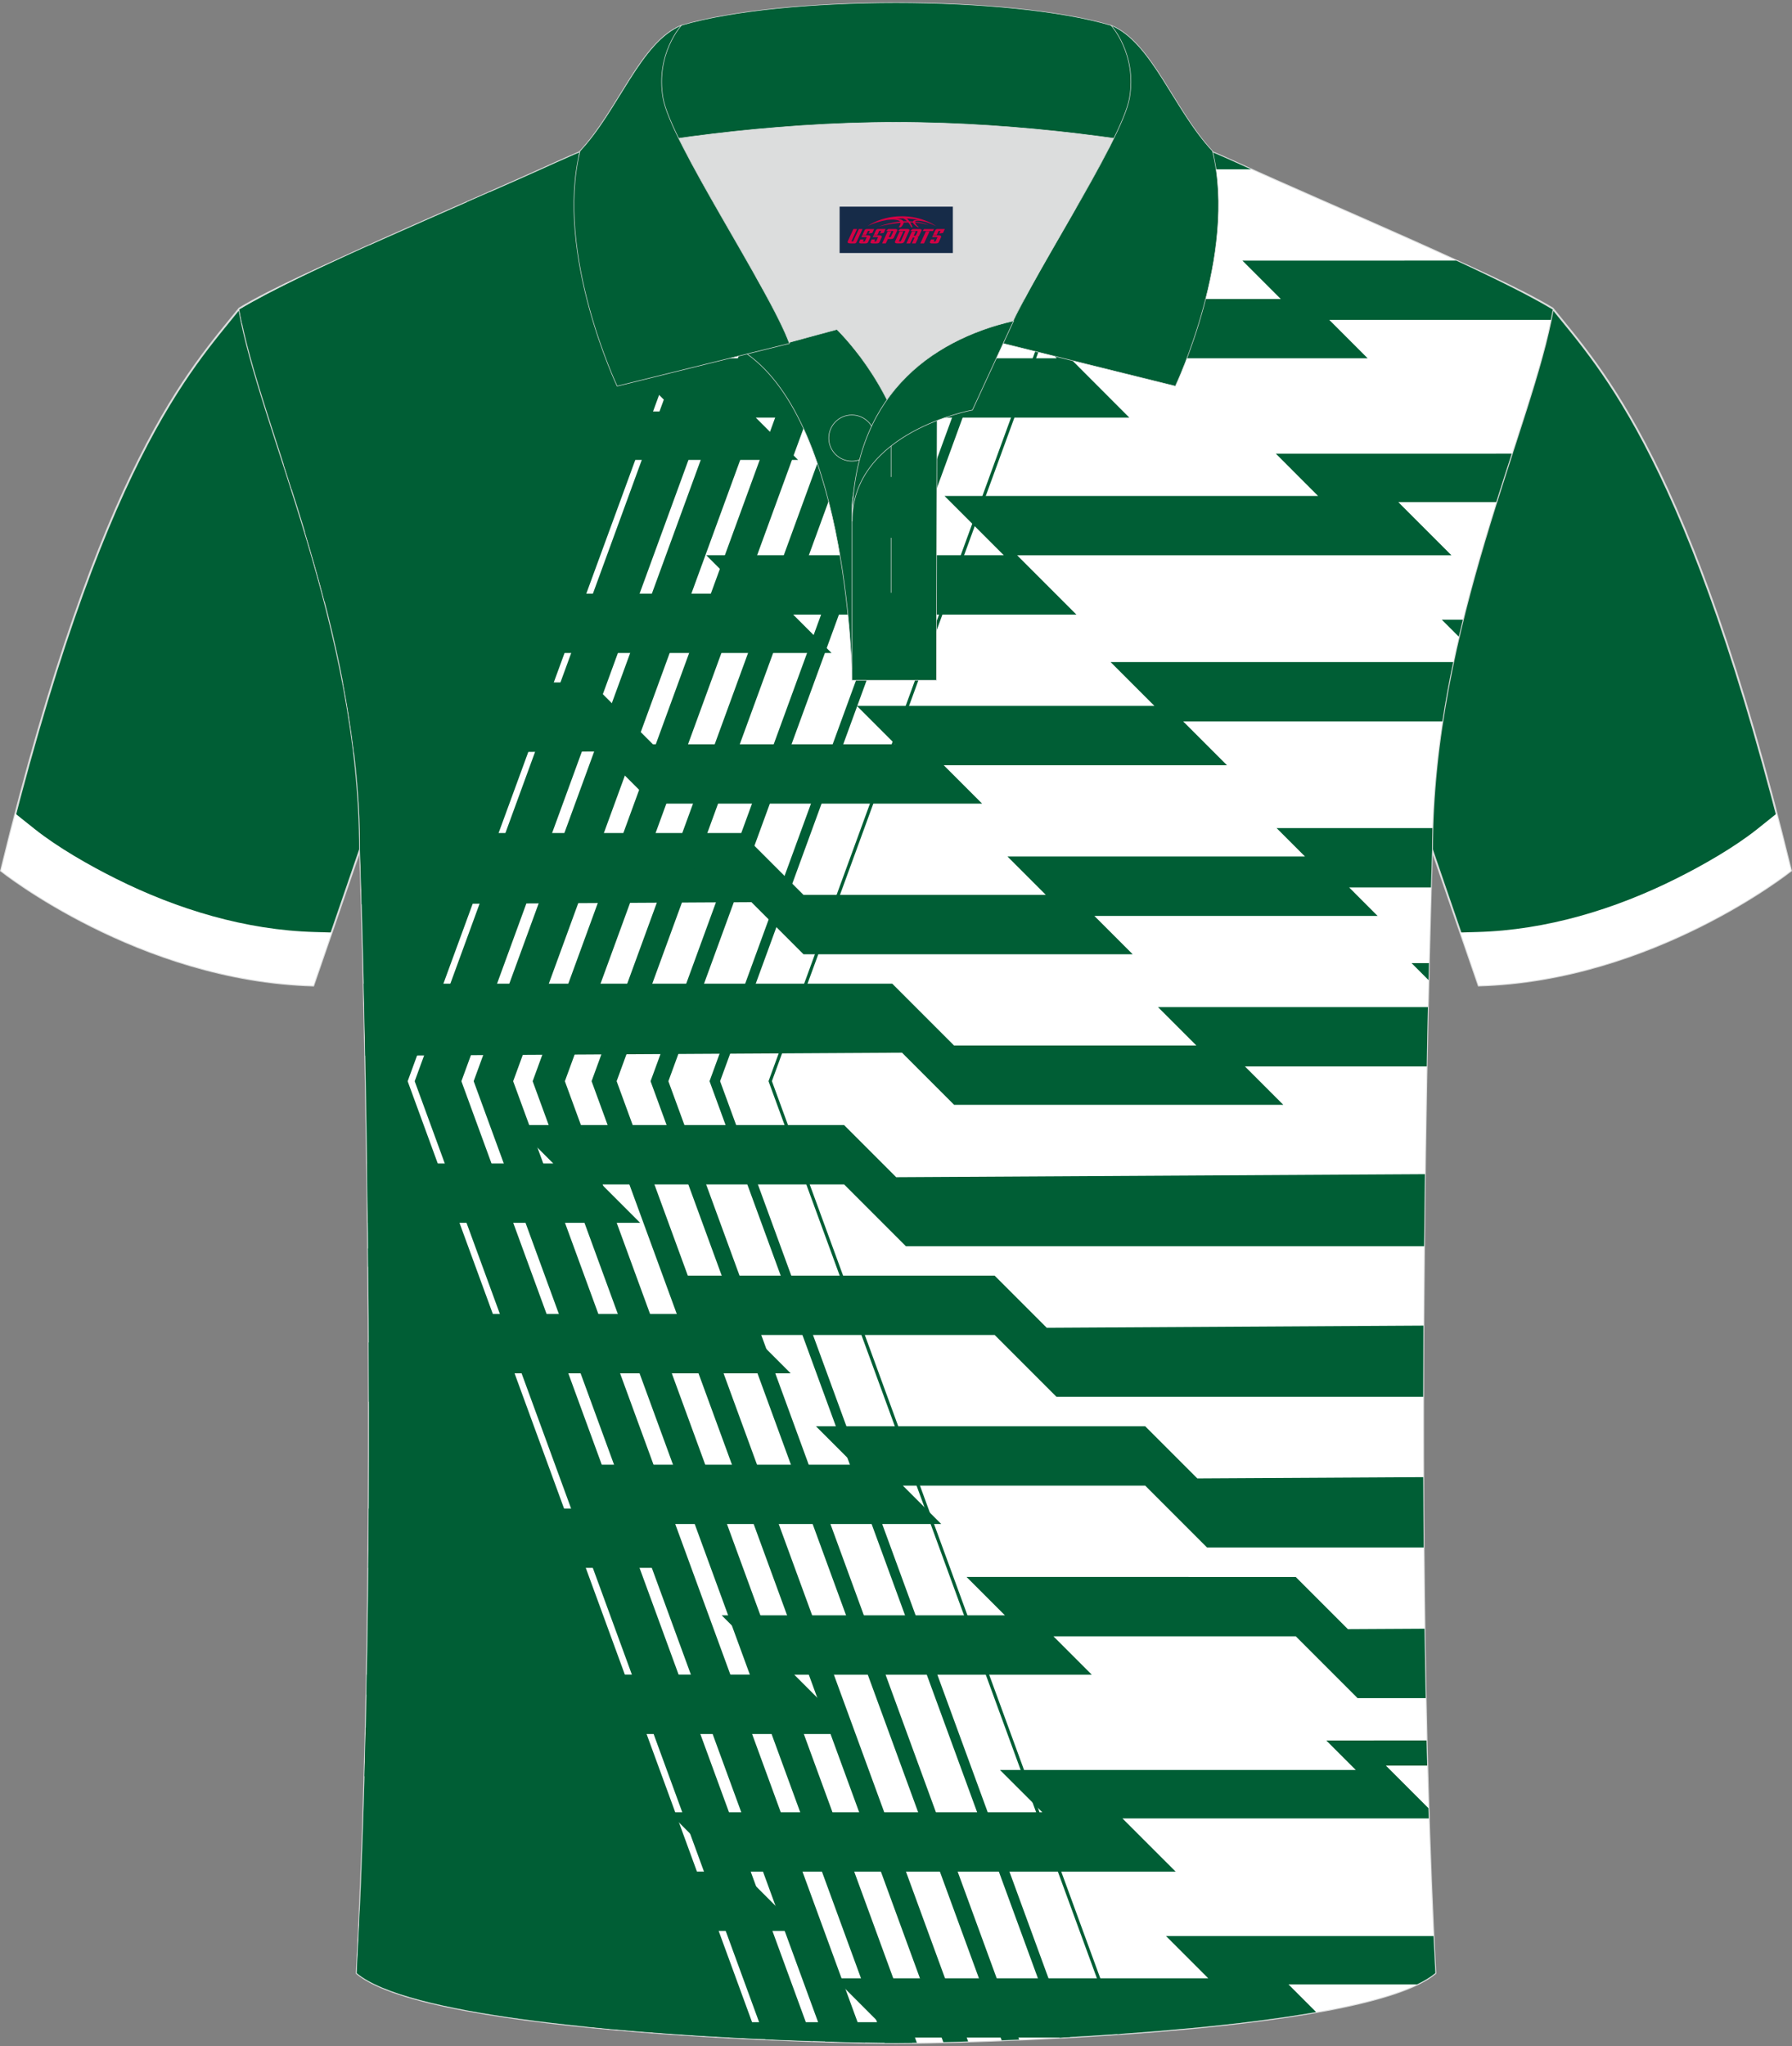 <?xml version="1.0" encoding="utf-8"?>
<!-- Generator: Adobe Illustrator 24.0.1, SVG Export Plug-In . SVG Version: 6.00 Build 0)  -->
<svg xmlns="http://www.w3.org/2000/svg" xmlns:xlink="http://www.w3.org/1999/xlink" version="1.1" id="_x37C_" x="0px" y="0px" width="379.8px" height="433.5px" viewBox="0 0 379.8 433.5" enable-background="new 0 0 379.8 433.5" xml:space="preserve">
<rect x="0" y="0" width="379.8" height="433.5" fill="#808080" stroke="none"/>
<path fill-rule="evenodd" clip-rule="evenodd" fill="#005E35" stroke="#DCDDDD" stroke-width="0.4" stroke-miterlimit="22.916" d="  M329.07,65.36c10.25,12.76,29.35,32.32,50.51,119.08c0,0-29.18,23.31-66.18,24.33c0,0-7.16-20.75-9.89-28.75  c-22.38-65.01,1.92-119.43-95.61-155.7c1.44-0.27,3.11-0.27,4.93-0.1l-0.09-0.01c13.98-0.87,17.87-1.24,23.92,0.66  c9.64,3.37,15.61,5.8,25.06,10.09C283.65,44.95,315.4,57.13,329.07,65.36z"/>
<path fill-rule="evenodd" clip-rule="evenodd" fill="#005E35" stroke="#DCDDDD" stroke-width="0.4" stroke-miterlimit="22.916" d="  M50.73,65.36C40.49,78.13,21.38,97.68,0.22,184.45c0,0,29.18,23.31,66.18,24.33c0,0,7.16-20.75,9.89-28.75  c22.38-65.01-1.92-119.43,95.61-155.7c-1.44-0.27-3.11-0.27-4.93-0.1l0.09-0.01c-13.98-0.87-17.87-1.24-23.92,0.66  c-9.64,3.37-15.61,5.8-25.06,10.09C96.15,44.95,64.4,57.13,50.73,65.36z"/>
<path fill-rule="evenodd" clip-rule="evenodd" fill="#005E35" stroke="#DCDDDD" stroke-width="0.4" stroke-miterlimit="22.916" d="  M189.91,432.78c9.72,0.03,98.7-1.66,114.29-14.77c-5.38-101.05-0.7-237.78-0.7-237.78c0-47.64,21.3-89.97,25.58-114.64  c-13.67-8.23-45.42-21.25-67.34-31.25c-30.13-13.66-34.26-7.74-71.42-7.74c-37.15,0-42.11-5.92-72.24,7.74  c-21.93,9.99-53.67,23.01-67.34,31.25c4.28,24.68,25.58,67,25.58,114.64c0,0,4.68,136.74-0.7,237.78  C91.19,431.1,180.18,432.81,189.91,432.78z"/>
<g>
	<g>
		<path fill-rule="evenodd" clip-rule="evenodd" fill="#FFFFFF" d="M189.91,432.78c9.72,0.03,98.7-1.66,114.29-14.77    c-5.38-101.05-0.7-237.78-0.7-237.78c0-47.64,21.3-89.97,25.58-114.64c-13.67-8.23-45.42-21.25-67.34-31.25    c-30.13-13.66-34.26-7.74-71.42-7.74c-37.15,0-42.11-5.92-72.24,7.74c-21.93,9.99-53.67,23.01-67.34,31.25    c4.28,24.68,25.58,67,25.58,114.64c0,0,4.68,136.74-0.7,237.78C91.19,431.1,180.18,432.81,189.91,432.78z"/>
		<path fill-rule="evenodd" clip-rule="evenodd" fill="#005E35" d="M233.77,25.65l5.78,5.78h-60.03l9.29,9.29h-85.04    c-1.61,0.71-3.24,1.42-4.88,2.14l9.12,9.13H78.27c-11.19,5.04-21.26,9.83-27.54,13.6c0.16,0.94,0.35,1.92,0.57,2.91h13.52    l-6.25-6.25h75.41l-4.96-4.96l-4-4h79.17L194.91,44h63.06l-8.13-8.13h15.3c-1.15-0.52-2.28-1.03-3.38-1.53    C249.41,28.74,241.43,26.43,233.77,25.65z"/>
		<path fill-rule="evenodd" clip-rule="evenodd" fill="#005E35" d="M263.32,55.21l8.13,8.13h-60.03l12.56,12.56h-92.05l11.27,11.27    H76.16l11.18,11.18H60.12c0.57,1.75,1.14,3.53,1.71,5.33h38.15l-6.25-6.25h75.41l-4.96-4.96l-4-4h79.17L226.8,75.9h63.06    l-8.13-8.13h46.95c0.15-0.74,0.29-1.48,0.42-2.19c-4.92-2.96-12.18-6.54-20.47-10.38C308.63,55.21,263.32,55.21,263.32,55.21z"/>
		<path fill-rule="evenodd" clip-rule="evenodd" fill="#005E35" d="M299.17,204.03l3.59,3.59l0.09-3.59H299.17L299.17,204.03z     M302.63,213.35h-57.2l8.13,8.13H202.2l-13.1-13.1H77.09c0.11,4.63,0.22,9.76,0.33,15.27l113.75-0.65l11.05,11.05h69.77    l-8.13-8.13h38.53C302.45,221.46,302.54,217.26,302.63,213.35z"/>
		<path fill-rule="evenodd" clip-rule="evenodd" fill="#005E35" d="M270.55,175.41l6.03,6.03h-63.06l8.13,8.13h-51.36l-13.1-13.1    H76.27c0.03,1.25,0.05,2.51,0.05,3.77c0,0,0.14,4.08,0.34,11.34l82.59-0.47l11.05,11.05h69.77l-8.13-8.13h60.03l-6.02-6.03h17.33    c0.15-5,0.24-7.76,0.24-7.76c0-1.61,0.03-3.22,0.07-4.81h-33.04V175.41z"/>
		<path fill-rule="evenodd" clip-rule="evenodd" fill="#005E35" d="M305.58,131.28l3.6,3.6c0.28-1.21,0.57-2.41,0.86-3.6H305.58    L305.58,131.28z M307.99,140.25h-72.61l9.29,9.29h-63.06l8.13,8.13h-51.36l-13.1-13.1H72.69c0.94,4.88,1.73,9.86,2.34,14.92    l52.3-0.3l11.05,11.05h69.77l-8.13-8.13h60.03l-9.29-9.29h54.94C306.35,148.54,307.12,144.35,307.99,140.25z"/>
		<path fill-rule="evenodd" clip-rule="evenodd" fill="#005E35" d="M270.4,96.1l4.96,4.97l4,4h-79.17l12.56,12.56h-63.06l7.36,7.36    l-0.13,0.77h-50.46l-13.09-13.1H64.62c1.44,4.76,2.86,9.7,4.18,14.77l26.62-0.15l11.05,11.05h69.77l-8.13-8.13h60.03l-12.56-12.56    h92.05l-11.27-11.27h20.75c1.11-3.54,2.22-6.96,3.29-10.27L270.4,96.1L270.4,96.1z"/>
		<path fill-rule="evenodd" clip-rule="evenodd" fill="#005E35" d="M109.13,238.34l8.13,8.13H77.8c0.06,4.07,0.11,8.26,0.16,12.57    h57.71l-8.13-8.13h51.36l13.1,13.1h109.82c0.05-5.25,0.11-10.36,0.18-15.27l-112.06,0.64l-11.05-11.05h-69.77V238.34z     M78.05,268.34h3.88l-3.92-3.92L78.05,268.34z"/>
		<path fill-rule="evenodd" clip-rule="evenodd" fill="#005E35" d="M141.03,270.24l6.72,6.72l0.22,1.4H89.13l6.03,6.03h-17    c0.02,4.13,0.03,8.33,0.04,12.57h32.35l-6.03-6.03h63.06l-8.13-8.13h51.36l13.1,13.1h77.72c0.01-5.11,0.03-10.15,0.05-15.08    l-79.83,0.46l-11.05-11.05L141.03,270.24L141.03,270.24z"/>
		<path fill-rule="evenodd" clip-rule="evenodd" fill="#005E35" d="M172.94,302.15l8.13,8.13h-60.03l9.29,9.29H78.15    c-0.02,4.17-0.05,8.36-0.09,12.57h67.66l-9.29-9.29h63.06l-8.13-8.13h51.36l13.1,13.1h45.91c-0.04-5-0.07-9.98-0.09-14.9    l-47.88,0.27l-11.05-11.05h-69.78V302.15z"/>
		<path fill-rule="evenodd" clip-rule="evenodd" fill="#005E35" d="M204.85,334.06l8.13,8.13h-60.03l12.56,12.56H77.74    c-0.03,1.4-0.05,2.81-0.08,4.21l7.06,7.06h-7.21c-0.08,3.43-0.16,6.86-0.26,10.27h33.44l-4.96-4.96l-4-4h79.17l-12.56-12.56h63.06    l-8.13-8.13h51.36l13.1,13.1h14.44c-0.1-4.91-0.18-9.82-0.25-14.71l-16.25,0.09l-11.05-11.05L204.85,334.06L204.85,334.06z"/>
		<path fill-rule="evenodd" clip-rule="evenodd" fill="#005E35" d="M303.82,410.13h-56.7l4.96,4.96l4,4h-79.17l9.29,9.29h-63.05    l0.94,0.94c28.83,2.92,60.26,3.47,65.81,3.45c0.73,0,1.92-0.01,3.48-0.03l-1.09-1.09h32.39c17.41-0.93,38.05-2.57,54.26-5.41    l-5.86-5.86h27.24c1.57-0.75,2.88-1.55,3.89-2.39C304.07,415.41,303.94,412.78,303.82,410.13z"/>
		<path fill-rule="evenodd" clip-rule="evenodd" fill="#005E35" d="M281.1,368.71l6.25,6.25h-75.41l4.97,4.96l4,4h-79.17    l12.56,12.56H91.24l8.13,8.13H76.26c-0.18,4.24-0.39,8.43-0.6,12.57h42.12l-8.13-8.13h60.03l-12.56-12.56h92.05l-11.28-11.27    h64.92l-0.07-2.18l-9.01-9.01h8.75c-0.05-1.78-0.09-3.55-0.13-5.33L281.1,368.71L281.1,368.71z"/>
	</g>
	<path fill-rule="evenodd" clip-rule="evenodd" fill="#005E35" d="M237.09,26.08l-74.21,202.96l73.93,201.87l0.7-0.05L163.6,229.03   l74.17-202.85C237.54,26.16,237.31,26.12,237.09,26.08L237.09,26.08z M189.91,432.78c-0.56,0-1.38,0-2.42-0.01l-74.6-203.72   l74.03-202.47c1.1,0.01,2.24,0.02,3.4,0.02c1.18,0,2.33-0.01,3.44-0.02l-74.04,202.47l74.6,203.69   C192.29,432.77,190.78,432.78,189.91,432.78L189.91,432.78z M199.93,432.62l-74.55-203.58l74.07-202.58   c1.89-0.05,3.68-0.11,5.38-0.18l-74.14,202.76l74.5,203.43C203.3,432.54,201.54,432.58,199.93,432.62L199.93,432.62z    M212.29,432.23l-74.41-203.18l74.27-203.12l3.86-0.22l-74.35,203.34L216,432.08C214.74,432.13,213.5,432.18,212.29,432.23   L212.29,432.23z M224.58,431.66l-74.2-202.62l74.49-203.72c0.76-0.01,1.51-0.02,2.25-0.01l-74.5,203.73l74.16,202.5L224.58,431.66   L224.58,431.66z M182.82,26.51l-74.06,202.54l74.58,203.65c-2.36-0.05-5.22-0.12-8.45-0.22l-74.5-203.44l74.16-202.81   C177.1,26.35,179.85,26.44,182.82,26.51L182.82,26.51z M171.99,26.11l-74.2,202.94l74.47,203.35c-3.09-0.1-6.47-0.24-10.05-0.4   L87.89,229.05l74.4-203.46C165.23,25.74,168.43,25.94,171.99,26.11L171.99,26.11z M161,25.53c-14.25-0.69-23.19-0.13-42.92,8.81   C96.14,44.32,64.4,57.35,50.73,65.58c4.28,24.68,25.58,67,25.58,114.64c0,0,4.68,136.74-0.7,237.78   c10.54,8.86,54.62,12.51,85.08,13.92L86.4,229.05L161,25.53z"/>
</g>
<g>
	<path fill-rule="evenodd" clip-rule="evenodd" fill="#DCDDDD" d="M187.99,84.69c6.39-9.02,16.19-14.23,26.68-16.68   c5.2-10.54,15.93-27.56,21.42-38.76c-26.52-6.47-65.76-6.47-92.28,0c6.37,13.01,19.81,33.85,23.43,43.29l10.11-2.73   C177.37,69.8,183.31,75.43,187.99,84.69z"/>
	
		<path fill-rule="evenodd" clip-rule="evenodd" fill="#005E35" stroke="#DCDDDD" stroke-width="0.118" stroke-miterlimit="22.916" d="   M158.29,74.95l19.08-5.15c0,0,11.63,11,15.15,27.58c3.52,16.58-1.84,46.73-1.84,46.73h-10.08   C180.59,144.11,180.07,90.37,158.29,74.95z"/>
	
		<path fill-rule="evenodd" clip-rule="evenodd" fill="#005E35" stroke="#DCDDDD" stroke-width="0.118" stroke-miterlimit="22.916" d="   M180.59,106.93v37.19h17.87l0.14-60.2C189.85,86.8,181.08,98.21,180.59,106.93z"/>
	
		<path fill-rule="evenodd" clip-rule="evenodd" fill="#005E35" stroke="#DCDDDD" stroke-width="0.118" stroke-miterlimit="22.916" d="   M122.66,33.18c13.25-3.23,40.52-7.27,67.27-7.27c26.74,0,54.01,4.04,67.27,7.27l-0.28-1.19c-8.15-8.7-12.8-23.1-21.49-26.63   c-10.84-3.19-28.17-4.78-45.52-4.78c-17.33,0-34.69,1.6-45.52,4.78c-8.69,3.54-13.34,17.94-21.49,26.63L122.66,33.18z"/>
	
		<path fill-rule="evenodd" clip-rule="evenodd" fill="#005E35" stroke="#DCDDDD" stroke-width="0.118" stroke-miterlimit="22.916" d="   M144.43,5.36c0,0-5.53,6-3.91,15.38c1.62,9.4,22.36,40.14,26.8,52.02l-36.52,9.04c0,0-13.26-27.95-7.87-49.81   C131.1,23.29,135.75,8.89,144.43,5.36z"/>
	
		<path fill-rule="evenodd" clip-rule="evenodd" fill="#005E35" stroke="#DCDDDD" stroke-width="0.118" stroke-miterlimit="22.916" d="   M235.47,5.36c0,0,5.53,6,3.92,15.38c-1.62,9.4-22.36,40.14-26.8,52.02l36.52,9.04c0,0,13.26-27.95,7.87-49.81   C248.8,23.29,244.13,8.89,235.47,5.36z"/>
	<circle fill="none" stroke="#DCDDDD" stroke-width="0.118" stroke-miterlimit="22.916" cx="180.54" cy="92.8" r="4.89"/>
	
		<line fill="none" stroke="#DCDDDD" stroke-width="0.118" stroke-miterlimit="22.916" x1="188.86" y1="113.93" x2="188.86" y2="125.57"/>
	
		<line fill="none" stroke="#DCDDDD" stroke-width="0.118" stroke-miterlimit="22.916" x1="188.86" y1="89.41" x2="188.86" y2="101.05"/>
	
		<path fill-rule="evenodd" clip-rule="evenodd" fill="#005E35" stroke="#DCDDDD" stroke-width="0.118" stroke-miterlimit="22.916" d="   M214.83,67.97l-8.73,18.9c0,0-25.5,4.54-25.5,23.59C180.59,84.53,196.72,72.13,214.83,67.97z"/>
	
</g>
<path fill-rule="evenodd" clip-rule="evenodd" fill="#FFFFFF" d="M372.49,175.59c-4.94,3.94-11.68,7.77-17.28,10.56  c-13.03,6.51-27.51,10.89-42.13,11.29l-3.56,0.1c2.11,6.14,3.88,11.24,3.88,11.24c37.01-1.02,66.18-24.33,66.18-24.33  c-1.02-4.19-2.04-8.21-3.05-12.09L372.49,175.59z"/>
<path fill-rule="evenodd" clip-rule="evenodd" fill="#FFFFFF" d="M7.31,175.59c4.94,3.94,11.68,7.77,17.28,10.56  c13.03,6.51,27.51,10.89,42.13,11.29l3.56,0.1c-2.11,6.14-3.88,11.24-3.88,11.24c-37.01-1.01-66.18-24.32-66.18-24.32  c1.02-4.19,2.04-8.21,3.05-12.09L7.31,175.59z"/>
<g id="tag_logo">
	<rect y="43.78" fill="#162B48" width="24" height="9.818" x="177.95"/>
	<g>
		<path fill="#D30044" d="M193.91,46.97l0.005-0.011c0.131-0.311,1.085-0.262,2.351,0.071c0.715,0.24,1.44,0.54,2.193,0.9    c-0.218-0.147-0.447-0.289-0.682-0.42l0.011,0.005l-0.011-0.005c-1.478-0.845-3.218-1.418-5.1-1.62    c-1.282-0.115-1.658-0.082-2.411-0.055c-2.449,0.142-4.68,0.905-6.458,2.095c1.26-0.638,2.722-1.075,4.195-1.336    c1.467-0.18,2.476-0.033,2.771,0.344c-1.691,0.175-3.469,0.633-4.555,1.075c1.156-0.338,2.967-0.665,4.647-0.813    c0.016,0.251-0.115,0.567-0.415,0.96h0.475c0.376-0.382,0.584-0.725,0.595-1.004c0.333-0.022,0.66-0.033,0.971-0.033    C192.74,47.41,192.95,47.76,193.15,48.15h0.262c-0.125-0.344-0.295-0.687-0.518-1.036c0.207,0,0.393,0.005,0.567,0.011    c0.104,0.267,0.496,0.66,1.058,1.025h0.245c-0.442-0.365-0.753-0.753-0.835-1.004c1.047,0.065,1.696,0.224,2.885,0.513    C195.73,47.23,194.99,47.06,193.91,46.97z M191.47,46.88c-0.164-0.295-0.655-0.485-1.402-0.551    c0.464-0.033,0.922-0.055,1.364-0.055c0.311,0.147,0.589,0.344,0.84,0.589C192.01,46.86,191.74,46.87,191.47,46.88z M193.45,46.93c-0.224-0.016-0.458-0.027-0.715-0.044c-0.147-0.202-0.311-0.398-0.502-0.6c0.082,0,0.164,0.005,0.24,0.011    c0.72,0.033,1.429,0.125,2.138,0.273C193.94,46.53,193.56,46.69,193.45,46.93z"/>
		<path fill="#D30044" d="M180.87,48.51L179.7,51.06C179.52,51.43,179.79,51.57,180.27,51.57l0.873,0.005    c0.115,0,0.251-0.049,0.327-0.175l1.342-2.891H182.03L180.81,51.14H180.64c-0.147,0-0.185-0.033-0.147-0.125l1.156-2.504H180.87L180.87,48.51z M182.73,49.86h1.271c0.36,0,0.584,0.125,0.442,0.425L183.97,51.32C183.87,51.54,183.6,51.57,183.37,51.57H182.45c-0.267,0-0.442-0.136-0.349-0.333l0.235-0.513h0.742L182.9,51.1C182.88,51.15,182.92,51.16,182.98,51.16h0.18    c0.082,0,0.125-0.016,0.147-0.071l0.376-0.813c0.011-0.022,0.011-0.044-0.055-0.044H182.56L182.73,49.86L182.73,49.86z M183.55,49.79h-0.78l0.475-1.025c0.098-0.218,0.338-0.256,0.578-0.256H185.27L184.88,49.35L184.1,49.47l0.262-0.562H184.07c-0.082,0-0.12,0.016-0.147,0.071L183.55,49.79L183.55,49.79z M185.14,49.86L184.97,50.23h1.069c0.06,0,0.06,0.016,0.049,0.044    L185.71,51.09C185.69,51.14,185.65,51.16,185.57,51.16H185.39c-0.055,0-0.104-0.011-0.082-0.06l0.175-0.376H184.74L184.51,51.24C184.41,51.43,184.59,51.57,184.86,51.57h0.916c0.24,0,0.502-0.033,0.605-0.251l0.475-1.031c0.142-0.3-0.082-0.425-0.442-0.425H185.14L185.14,49.86z M185.95,49.79l0.371-0.818c0.022-0.055,0.06-0.071,0.147-0.071h0.295L186.5,49.46l0.791-0.115l0.387-0.845H186.23c-0.24,0-0.48,0.038-0.578,0.256L185.18,49.79L185.95,49.79L185.95,49.79z M188.35,50.25h0.278c0.087,0,0.153-0.022,0.202-0.115    l0.496-1.075c0.033-0.076-0.011-0.12-0.125-0.12H187.8l0.431-0.431h1.522c0.355,0,0.485,0.153,0.393,0.355l-0.676,1.445    c-0.06,0.125-0.175,0.333-0.644,0.327l-0.649-0.005L187.74,51.57H186.96l1.178-2.558h0.785L188.35,50.25L188.35,50.25z     M190.94,51.06c-0.022,0.049-0.06,0.076-0.142,0.076h-0.191c-0.082,0-0.109-0.027-0.082-0.076l0.944-2.051h-0.785l-0.987,2.138    c-0.125,0.273,0.115,0.415,0.453,0.415h0.72c0.327,0,0.649-0.071,0.769-0.322l1.085-2.384c0.093-0.202-0.06-0.355-0.415-0.355    h-1.533l-0.431,0.431h1.38c0.115,0,0.164,0.033,0.131,0.104L190.94,51.06L190.94,51.06z M193.66,49.93h0.278    c0.087,0,0.158-0.022,0.202-0.115l0.344-0.753c0.033-0.076-0.011-0.12-0.125-0.12h-1.402l0.425-0.431h1.527    c0.355,0,0.485,0.153,0.393,0.355l-0.529,1.124c-0.044,0.093-0.147,0.18-0.393,0.18c0.224,0.011,0.256,0.158,0.175,0.327    l-0.496,1.075h-0.785l0.54-1.167c0.022-0.055-0.005-0.087-0.104-0.087h-0.235L192.89,51.57h-0.785l1.178-2.558h0.785L193.66,49.93L193.66,49.93z M196.23,49.02L195.05,51.57h0.785l1.184-2.558H196.23L196.23,49.02z M197.74,48.95l0.202-0.431h-2.1l-0.295,0.431    H197.74L197.74,48.95z M197.72,49.86h1.271c0.36,0,0.584,0.125,0.442,0.425l-0.475,1.031c-0.104,0.218-0.371,0.251-0.605,0.251    h-0.916c-0.267,0-0.442-0.136-0.349-0.333l0.235-0.513h0.742L197.89,51.1c-0.022,0.049,0.022,0.06,0.082,0.06h0.18    c0.082,0,0.125-0.016,0.147-0.071l0.376-0.813c0.011-0.022,0.011-0.044-0.049-0.044h-1.069L197.72,49.86L197.72,49.86z     M198.53,49.79H197.75l0.475-1.025c0.098-0.218,0.338-0.256,0.578-0.256h1.451l-0.387,0.845l-0.791,0.115l0.262-0.562h-0.295    c-0.082,0-0.12,0.016-0.147,0.071L198.53,49.79z"/>
	</g>
</g>
</svg>